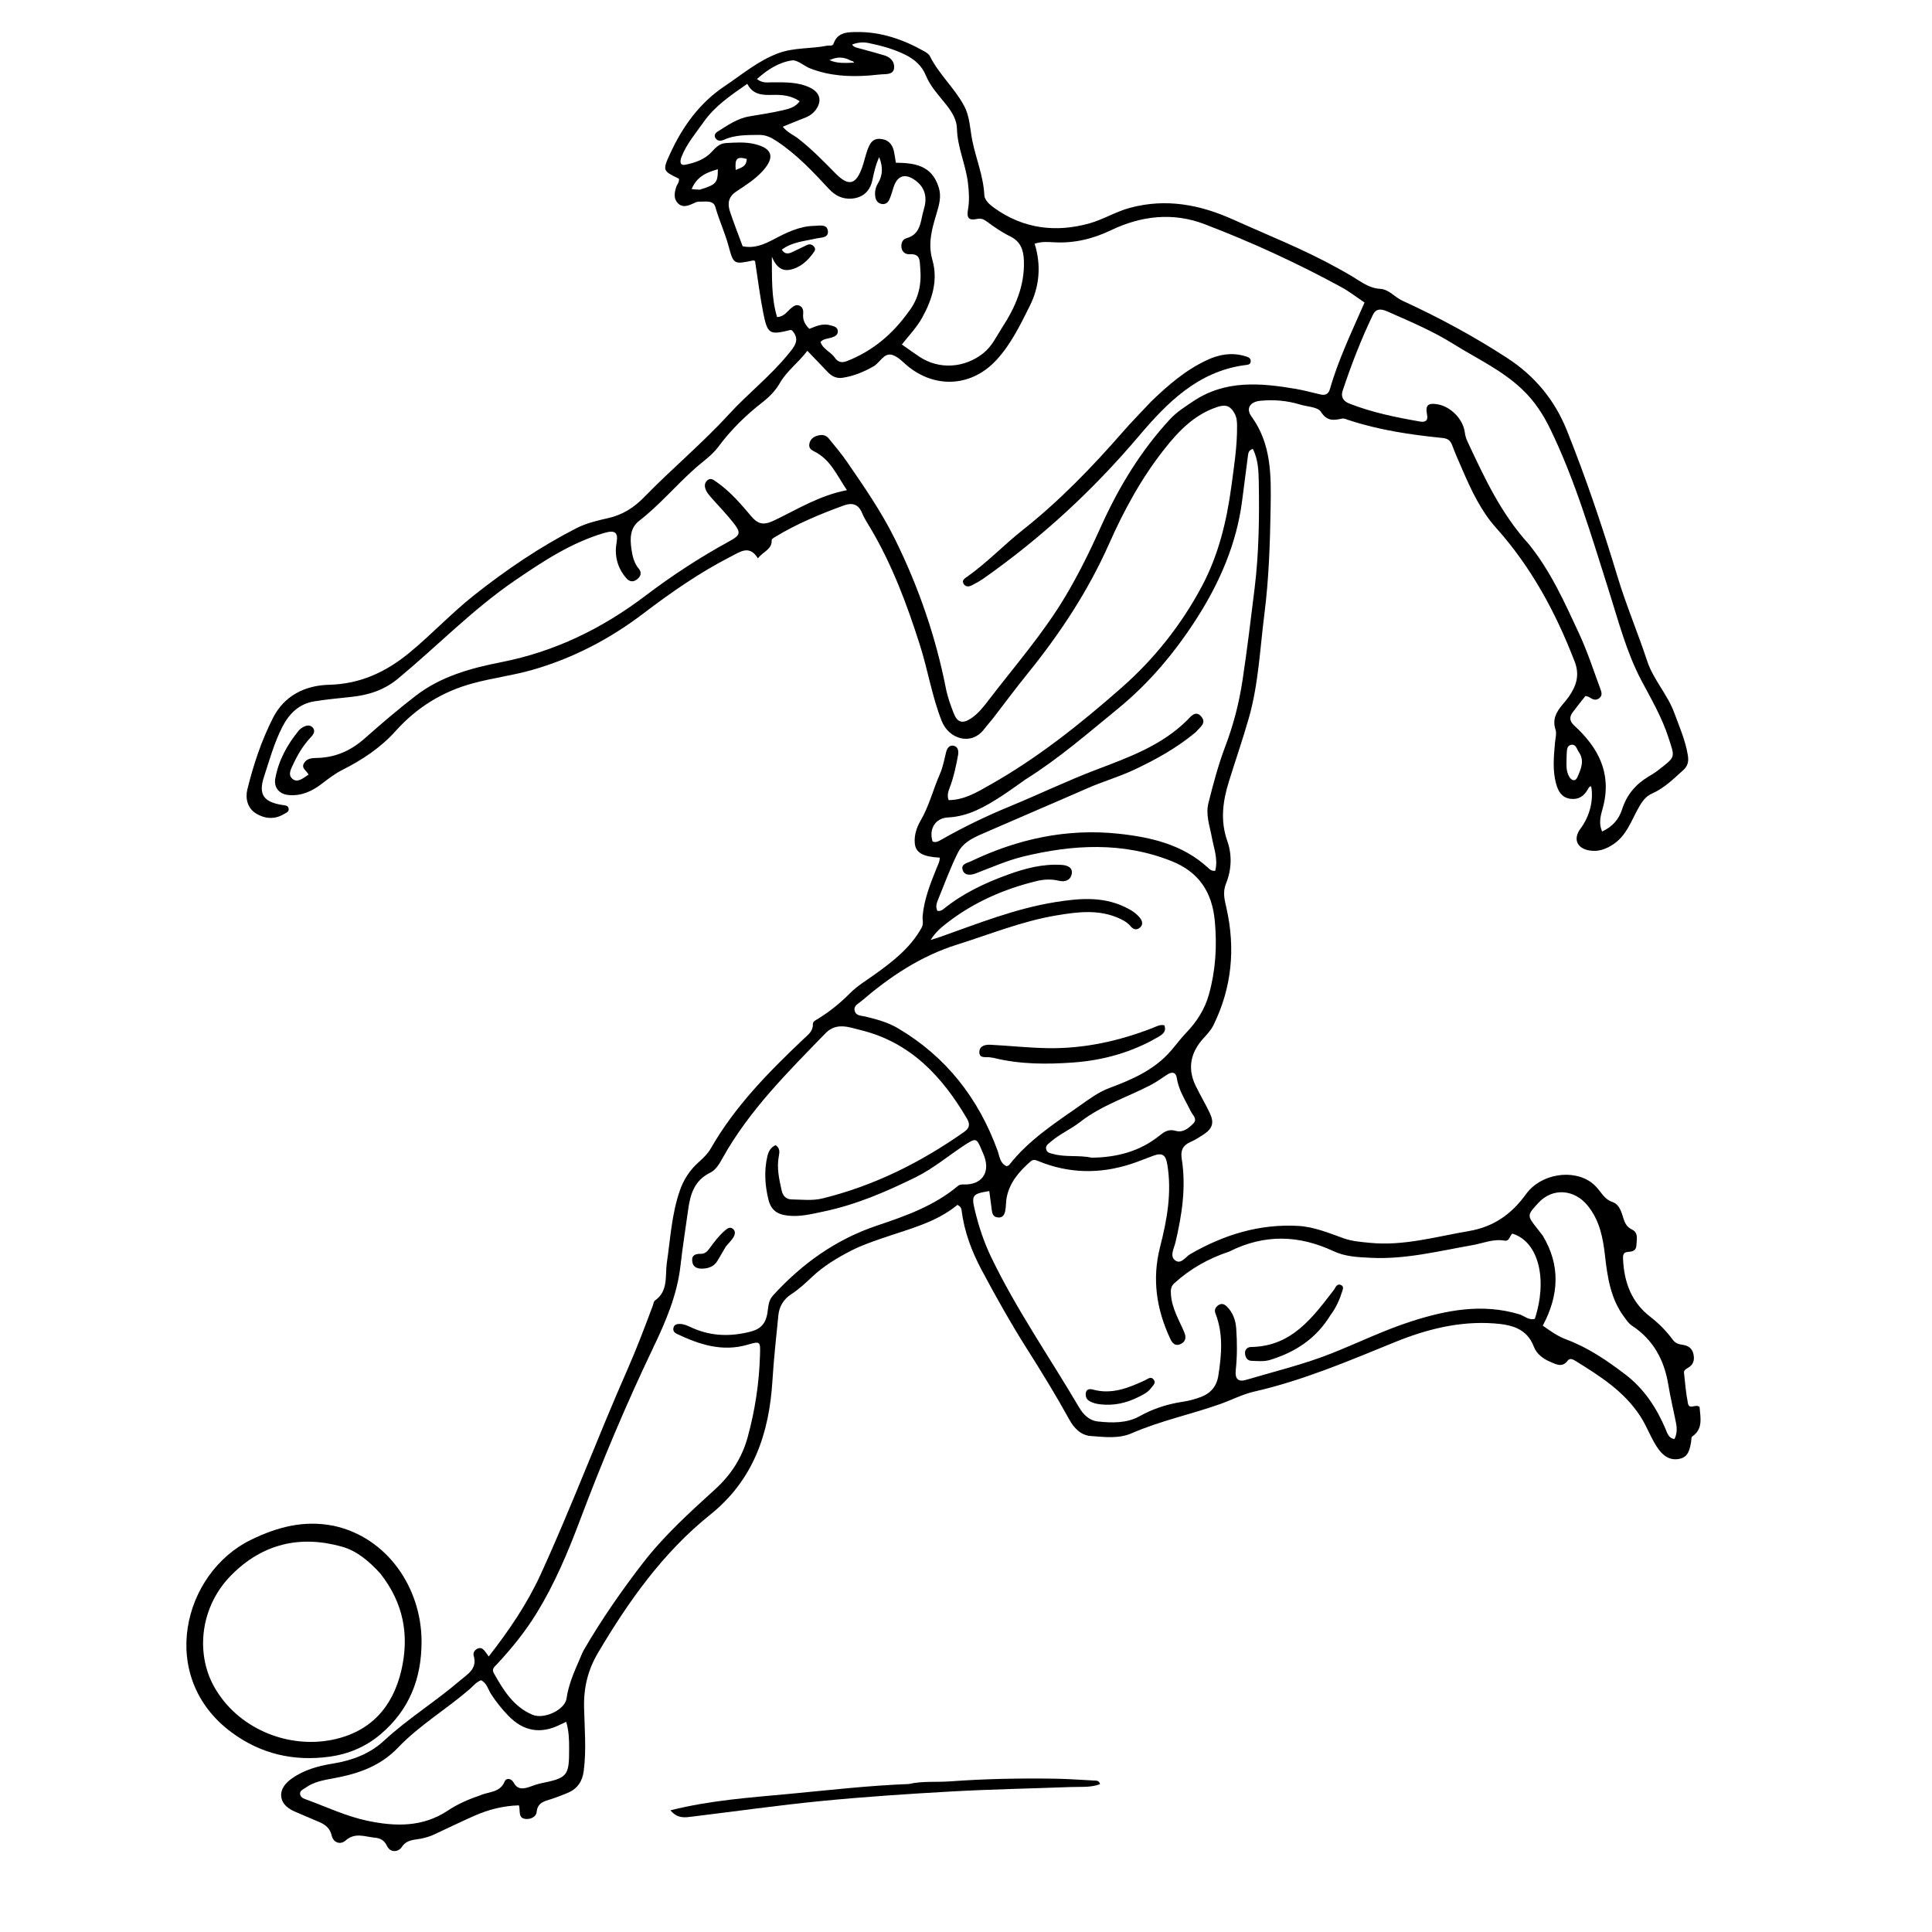 <svg version="1.1" id="Layer_1" xmlns="http://www.w3.org/2000/svg" xmlns:xlink="http://www.w3.org/1999/xlink" x="0px" y="0px"
	 width="100%" viewBox="0 0 1024 1024" enable-background="new 0 0 1024 1024" xml:space="preserve">
<path fill="#000000" opacity="1" stroke="none" 
	d="
M900.808,745.746 
	C901.298,751.626 902.706,757.414 896.919,761.368 
	C896.344,761.761 896.503,763.231 896.327,764.203 
	C895.633,768.027 894.976,772.084 890.447,773.146 
	C885.722,774.253 882.047,772.176 879.224,768.348 
	C875.248,762.958 873.187,756.542 869.573,750.911 
	C860.975,737.513 848.072,729.364 835.015,721.3 
	C833.737,720.51 832.057,719.62 830.939,721.143 
	C828.18,724.899 825.008,723.227 822.015,721.967 
	C818.09,720.315 814.497,717.788 812.962,713.758 
	C809.207,703.897 800.798,702.095 792.002,701.44 
	C773.513,700.063 755.921,704.581 739.043,711.464 
	C714.715,721.384 690.578,731.669 664.821,737.556 
	C658.579,738.982 652.725,742.052 646.636,744.207 
	C631.158,749.686 614.985,753.044 599.863,759.64 
	C592.873,762.689 585.395,761.634 578.15,761.118 
	C572.79,760.736 569.179,756.808 566.71,752.32 
	C559.724,739.623 552.145,727.295 544.395,715.056 
	C535.753,701.409 527.845,687.322 520.259,673.065 
	C514.994,663.17 511.071,652.768 509.668,641.551 
	C509.538,640.517 509.323,639.58 507.465,638.608 
	C496.158,647.982 481.671,651.432 467.773,656.237 
	C462.261,658.144 456.759,660.017 451.546,662.67 
	C443.96,666.531 436.72,670.851 430.463,676.741 
	C426.958,680.041 423.427,683.338 419.338,685.994 
	C415.368,688.574 413.021,692.423 412.548,697.133 
	C411.386,708.696 410.122,720.259 409.402,731.852 
	C407.663,759.84 399.341,784.447 376.457,802.786 
	C351.411,822.857 333.136,848.699 316.948,876.043 
	C311.77,884.791 309.335,894.081 309.57,904.93 
	C309.813,916.117 310.862,927.503 309.375,938.766 
	C308.661,944.176 306.032,948.075 301.007,950.22 
	C298.255,951.395 295.442,952.444 292.608,953.409 
	C288.931,954.662 284.946,955.052 284.42,960.458 
	C284.179,962.925 281.255,964.358 278.556,964.075 
	C274.42,963.642 275.896,959.795 275.049,956.867 
	C266.667,957.119 258.871,959.117 251.407,962.413 
	C244.255,965.571 237.218,968.989 230.131,972.297 
	C227.86,973.357 225.509,974.046 223.028,974.541 
	C219.413,975.261 215.608,974.943 212.919,979.012 
	C211.299,981.462 207.024,982.387 205.087,978.32 
	C203.629,975.26 201.482,974.266 198.483,973.985 
	C193.269,973.496 188.164,971.039 183.078,975.584 
	C180.758,977.658 176.795,977.133 175.764,972.752 
	C174.909,969.116 172.521,967.102 169.277,965.745 
	C165.131,964.011 161.027,962.179 156.879,960.451 
	C152.998,958.834 149.47,956.387 149.054,952.139 
	C148.663,948.151 151.393,944.969 154.659,942.655 
	C161.207,938.017 168.728,935.978 176.512,934.721 
	C186.58,933.096 195.95,929.612 203.473,922.654 
	C216.111,910.962 230.789,901.906 243.813,890.737 
	C247.912,887.222 253.142,884.509 251.042,877.485 
	C250.61,876.041 251.687,874.175 253.576,873.633 
	C255.33,873.131 256.359,874.32 257.29,875.551 
	C257.865,876.311 258.417,877.088 259.047,877.95 
	C269.807,864.158 279.421,850.053 286.593,834.387 
	C302.952,798.655 316.726,761.83 332.55,725.88 
	C337.455,714.737 341.742,703.405 345.998,692.033 
	C346.348,691.1 346.453,689.783 347.135,689.31 
	C354.369,684.285 352.439,676.171 353.435,669.374 
	C355.333,656.427 355.995,643.349 360.41,630.801 
	C362.487,624.896 365.737,620.091 370.21,616.071 
	C372.721,613.815 375.091,611.566 376.768,608.641 
	C389.605,586.256 407.473,568.145 426.005,550.59 
	C428.256,548.457 430.97,546.592 430.842,542.847 
	C430.791,541.338 432.321,540.744 433.444,540.058 
	C439.73,536.217 445.388,531.607 450.57,526.374 
	C454.449,522.457 459.191,519.68 463.634,516.48 
	C473.154,509.626 482.536,502.42 488.444,491.749 
	C489.677,489.521 488.822,487.546 489.008,485.515 
	C489.826,476.567 493.085,468.414 496.374,460.231 
	C497.109,458.403 498.15,456.647 498.074,454.563 
	C489.327,454.127 485.33,452.056 484.858,446.969 
	C484.47,442.786 485.798,438.623 487.89,435.039 
	C492.455,427.219 494.577,418.432 498.165,410.232 
	C499.749,406.613 500.495,402.607 501.433,398.732 
	C501.983,396.463 503.273,394.799 505.476,395.262 
	C507.75,395.741 508.186,398.036 507.804,400.156 
	C506.739,406.051 505.48,411.905 503.347,417.529 
	C502.579,419.553 501.893,421.58 502.794,424.085 
	C511.221,424.02 518.054,419.755 524.909,415.884 
	C550.129,401.642 572.63,383.67 594.308,364.619 
	C611.736,349.303 625.956,331.412 636.91,310.94 
	C645.834,294.263 650.173,276.254 652.665,257.662 
	C654.101,246.943 655.802,236.267 655.665,225.405 
	C655.637,223.216 655.463,221.157 654.36,219.151 
	C652.317,215.437 649.97,214.153 645.456,215.617 
	C633.212,219.59 624.879,228.262 617.269,237.87 
	C605.088,253.25 595.767,270.355 587.84,288.221 
	C576.68,313.377 561.658,336.057 544.38,357.362 
	C538.192,364.991 532.37,372.916 526.352,380.683 
	C524.823,382.657 523.111,384.491 521.603,386.48 
	C514.813,395.437 502.917,391.747 499.125,382.154 
	C493.955,369.074 491.822,355.228 487.594,341.96 
	C480.77,320.54 472.949,299.485 461.411,280.03 
	C459.799,277.312 458.006,274.645 456.828,271.739 
	C454.954,267.119 451.455,266.38 447.521,267.805 
	C434.838,272.4 422.391,277.574 410.808,284.596 
	C410.111,285.018 408.99,285.695 409.015,286.208 
	C409.262,291.378 404.309,292.328 401.728,295.946 
	C397.225,288.619 392.243,292.493 387.466,294.933 
	C370.946,303.374 355.768,313.935 341.051,325.127 
	C323.227,338.684 303.697,348.879 282.234,355.036 
	C271.884,358.005 261.082,359.329 250.642,362.163 
	C234.441,366.56 220.904,374.944 209.644,387.502 
	C201.816,396.233 191.994,402.76 181.564,408.009 
	C177.461,410.073 174.053,412.752 170.514,415.449 
	C165.349,419.383 159.73,422.003 152.986,421.386 
	C148.031,420.932 145.022,417.45 145.92,412.54 
	C147.67,402.98 152.207,394.716 158.307,387.261 
	C158.925,386.505 159.766,385.864 160.625,385.387 
	C162.315,384.449 164.271,384.029 165.696,385.564 
	C167.243,387.228 166.322,389.062 165,390.457 
	C161.409,394.247 158.586,398.536 156.305,403.206 
	C156.158,403.505 155.997,403.798 155.863,404.102 
	C154.614,406.944 152.209,410.389 154.953,412.766 
	C157.736,415.177 160.768,412.333 163.51,410.579 
	C162.709,408.495 159.535,407.351 161.075,404.592 
	C162.48,402.074 165.065,401.769 167.597,401.737 
	C177.495,401.613 185.84,397.981 193.253,391.421 
	C202.104,383.59 211.099,375.88 220.463,368.68 
	C233.742,358.471 249.617,354.11 265.651,350.969 
	C294.041,345.406 319.171,333.128 342.035,315.795 
	C356.244,305.022 371.121,295.316 386.774,286.767 
	C392.459,283.663 392.789,282.298 388.789,277.195 
	C385.008,272.371 380.682,267.977 376.636,263.358 
	C375.763,262.361 374.902,261.291 374.321,260.114 
	C373.39,258.229 373.13,256.153 374.88,254.609 
	C376.698,253.003 378.317,254.433 379.798,255.462 
	C386.983,260.454 392.658,267.085 398.202,273.66 
	C402.157,278.35 405.316,278.257 410.445,275.796 
	C422.707,269.911 434.397,262.577 448.897,259.795 
	C443.567,251.979 440.154,243.42 431.387,239.174 
	C429.965,238.486 428.769,237.498 428.912,235.776 
	C429.092,233.609 430.346,231.997 432.342,231.23 
	C434.789,230.289 437.361,230.09 439.225,232.363 
	C442.599,236.478 446.035,240.571 449.044,244.948 
	C458.098,258.116 467.199,271.299 474.299,285.648 
	C486.805,310.925 495.948,337.386 501.395,365.108 
	C502.255,369.484 503.833,373.756 505.438,377.938 
	C507.391,383.025 510.192,383.773 514.748,380.72 
	C518.691,378.077 521.514,374.324 524.351,370.622 
	C538.013,352.794 552.838,335.85 564.447,316.468 
	C571.657,304.429 577.791,291.889 583.523,279.131 
	C592.869,258.329 604.562,239.06 620.078,222.243 
	C623.608,218.417 627.998,215.659 632.287,212.772 
	C649.359,201.275 668.027,202.921 686.858,206.126 
	C691.274,206.877 695.604,208.124 699.983,209.098 
	C702.478,209.653 704.134,208.828 704.886,206.206 
	C709.388,190.487 716.495,175.797 723.23,160.341 
	C719.133,157.599 715.207,154.511 710.882,152.153 
	C687.483,139.398 663.295,128.309 638.407,118.794 
	C621.545,112.347 604.697,114.456 589.014,121.948 
	C579.138,126.666 569.456,128.983 558.761,128.426 
	C555.49,128.256 552.138,127.922 548.373,129.171 
	C551.94,140.505 550.976,151.816 545.814,162.127 
	C540.784,172.174 535.852,182.48 528.048,190.897 
	C515.406,204.531 496.965,206.13 482.18,194.897 
	C479.005,192.485 476.103,188.872 472.547,188.023 
	C468.465,187.049 466.317,192.288 462.919,194.221 
	C457.818,197.122 452.461,199.329 446.627,200.225 
	C443.37,200.725 440.807,199.427 438.611,197.096 
	C435.217,193.494 431.764,189.948 427.919,185.944 
	C423.029,192.362 417.046,196.594 413.461,202.841 
	C411.069,207.009 407.895,210.285 404.196,213.157 
	C395.335,220.038 387.398,227.811 380.699,236.847 
	C377.392,241.308 372.738,244.419 368.632,248.046 
	C358.396,257.087 349.618,267.662 338.767,276.052 
	C333.917,279.801 333.896,285.413 334.631,290.692 
	C335.142,294.368 335.912,298.242 338.512,301.344 
	C340.222,303.385 339.741,305.376 337.745,306.996 
	C335.704,308.654 333.686,308.415 332.008,306.501 
	C327.318,301.151 325.584,294.674 326.762,287.902 
	C327.71,282.455 326.32,280.696 320.255,282.477 
	C302.712,287.63 287.775,297.528 272.909,307.685 
	C250.537,322.972 231.718,342.476 210.962,359.682 
	C203.633,365.758 195.451,368.379 186.355,369.359 
	C179.74,370.072 173.102,370.677 166.54,371.738 
	C158.477,373.041 153.204,378.311 149.652,385.261 
	C145.319,393.738 142.774,402.951 139.853,411.953 
	C136.86,421.176 139.852,425.108 149.624,426.661 
	C150.943,426.871 152.521,426.783 152.931,428.346 
	C153.441,430.287 151.692,430.749 150.424,431.511 
	C145.449,434.499 140.251,433.938 135.739,431.185 
	C131.189,428.41 129.918,423.196 131.115,418.34 
	C134.342,405.252 138.628,392.383 144.737,380.403 
	C150.674,368.76 161.649,363.266 174.31,362.955 
	C190.825,362.549 204.397,356.317 216.911,346.029 
	C228.765,336.284 239.232,325.02 251.245,315.504 
	C268.246,302.038 286.158,289.872 305.471,279.975 
	C310.721,277.284 316.734,275.866 322.553,274.557 
	C330.048,272.872 336.156,268.897 341.273,263.636 
	C355.902,248.595 372.058,235.163 386.276,219.65 
	C396.372,208.634 408.325,199.34 417.814,187.653 
	C420.859,183.901 424.418,180.184 419.804,175.132 
	C419.56,175.061 419.214,174.832 418.941,174.9 
	C407.93,177.65 406.784,177.14 404.544,165.851 
	C402.741,156.758 401.622,147.53 400.203,138.385 
	C399.845,138.248 399.515,137.985 399.25,138.04 
	C388.8,140.21 388.819,140.209 386.049,130.057 
	C384.166,123.154 381.108,116.657 379.163,109.743 
	C378.071,105.861 373.698,106.992 370.563,106.883 
	C369.319,106.84 368.002,107.577 366.791,108.121 
	C364.222,109.273 361.549,109.98 359.349,107.781 
	C356.94,105.373 357.429,102.318 358.337,99.336 
	C358.809,97.784 360.207,96.521 359.821,94.707 
	C351.295,90.591 351.028,90.468 355.188,81.427 
	C361.759,67.147 370.67,54.648 383.999,45.726 
	C393.245,39.537 401.731,32.242 412.411,28.249 
	C420.878,25.082 429.804,25.936 438.404,24.218 
	C439.643,23.971 441.263,24.713 441.847,23.032 
	C444.002,16.833 449.687,17.027 454.352,16.98 
	C467.09,16.853 478.84,20.971 489.865,27.185 
	C491.004,27.827 492.318,28.676 492.864,29.772 
	C497.644,39.363 505.848,46.559 510.93,55.975 
	C514.075,61.803 514.072,68.135 515.293,74.28 
	C517.23,84.02 521.242,93.267 521.711,103.401 
	C521.836,106.12 524.613,108.539 527.113,110.318 
	C542.573,121.323 559.694,123.364 577.496,118.371 
	C584.728,116.342 591.274,112.221 598.775,110.187 
	C618.064,104.959 636.108,108.492 653.639,116.385 
	C672.306,124.789 691.401,132.296 709.329,142.293 
	C711.797,143.669 714.268,145.04 716.69,146.494 
	C721.359,149.298 725.598,152.762 731.52,153.092 
	C736.181,153.351 739.21,157.499 743.269,159.36 
	C762.514,168.187 781.13,178.206 798.864,189.755 
	C813.299,199.156 823.949,211.84 830.431,228.002 
	C840.651,253.483 849.402,279.446 857.346,305.721 
	C861.913,320.827 868.105,335.406 873.063,350.412 
	C876.305,360.225 883.786,367.992 887.385,377.788 
	C890.133,385.265 893.362,392.521 894.623,400.499 
	C895.126,403.685 894.479,406.096 892.241,408.109 
	C887.056,412.771 882.121,417.742 875.552,420.621 
	C871.878,422.23 869.899,425.537 868.011,428.979 
	C864.438,435.493 861.954,442.764 855.385,447.281 
	C851.37,450.042 847.176,451.628 842.262,450.735 
	C835.634,449.53 833.693,444.525 837.751,439.103 
	C842.575,432.658 844.737,424.062 843.358,416.786 
	C842.338,416.783 841.977,417.634 841.607,418.307 
	C839.549,422.039 836.574,424 832.196,423.36 
	C827.66,422.698 825.836,419.228 824.792,415.488 
	C822.787,408.306 823.545,400.959 824.175,393.652 
	C824.375,391.338 825.145,388.786 824.466,386.738 
	C822.674,381.332 824.873,377.383 828.093,373.537 
	C829.269,372.133 830.477,370.742 831.52,369.241 
	C835.459,363.57 837.384,357.869 834.629,350.712 
	C824.619,324.703 811.658,300.618 792.887,279.684 
	C785.031,270.923 779.921,260.056 775.208,249.208 
	C773.287,244.787 771.325,240.377 769.631,235.868 
	C768.676,233.327 767.203,232.402 764.487,232.128 
	C747.608,230.428 730.861,227.947 714.67,222.601 
	C713.581,222.242 712.346,221.648 711.329,221.866 
	C706.841,222.829 703.346,223.361 700.088,218.239 
	C698.45,215.666 692.868,215.582 689.056,214.418 
	C682.122,212.3 675.027,211.702 667.835,212.437 
	C662.52,212.981 660.254,216.559 663.275,220.699 
	C673.98,235.373 673.735,252.229 673.456,269.065 
	C673.145,287.864 672.544,306.68 670.164,325.348 
	C667.817,343.766 667.048,362.482 661.951,380.424 
	C658.728,391.766 654.834,402.938 651.34,414.221 
	C648.064,424.795 646.7,434.976 650.507,445.786 
	C653.087,453.114 652.758,461.045 649.82,468.277 
	C647.921,472.953 649.069,476.961 650.047,481.306 
	C654.885,502.787 652.9,523.534 643.14,543.399 
	C641.346,547.05 638.152,549.622 635.778,552.834 
	C630.52,559.952 629.902,567.5 633.664,575.368 
	C636.03,580.317 638.908,585.022 641.24,589.984 
	C643.668,595.148 642.618,598.257 637.76,601.41 
	C635.528,602.858 633.246,604.302 630.817,605.359 
	C626.764,607.122 625.673,610.01 626.341,614.193 
	C628.749,629.263 626.458,643.992 622.981,658.649 
	C622.25,661.733 619.851,665.719 622.833,667.997 
	C625.95,670.38 628.349,666.15 630.888,664.687 
	C648.589,654.495 667.389,648.616 687.996,649.751 
	C696.414,650.215 704.17,653.471 711.997,656.267 
	C716.602,657.911 721.335,658.267 726.165,658.736 
	C744.098,660.479 761.112,655.439 778.449,652.508 
	C791.551,650.293 801.106,643.615 808.778,632.962 
	C816.629,622.06 833.719,619.447 843.564,626.826 
	C845.317,628.14 846.715,629.75 848.046,631.483 
	C849.833,633.808 851.48,636.018 854.695,637.119 
	C858.156,638.302 859.35,642.105 860.364,645.497 
	C861.146,648.113 862.171,650.301 864.906,651.628 
	C868.592,653.417 867.435,656.967 867.319,660.058 
	C867.208,663.044 865.066,663.387 862.797,663.548 
	C860.181,663.735 860.16,665.518 860.254,667.487 
	C860.834,679.646 864.691,690.228 874.681,697.934 
	C879.189,701.411 883.178,705.434 886.546,710.02 
	C887.858,711.807 889.482,712.47 891.596,712.739 
	C894.579,713.119 896.861,714.413 897.582,717.802 
	C898.267,721.022 897.446,723.372 894.632,725.008 
	C893.589,725.614 892.412,726.261 892.552,727.567 
	C893.137,733.007 893.584,738.487 894.65,743.84 
	C895.374,747.478 898.83,743.84 900.808,745.746 
M543.562,413.109 
	C539.326,416.061 535.169,419.132 530.839,421.938 
	C522.14,427.577 513.191,432.759 502.465,433.261 
	C495.912,433.567 492.169,439.193 494.28,445.999 
	C495.842,446.71 497.273,445.99 498.522,445.277 
	C510.374,438.509 522.614,432.584 535.248,427.389 
	C550.639,421.06 565.64,413.803 581.211,407.889 
	C598.346,401.38 615.615,395.159 629.093,381.853 
	C631.086,379.885 633.689,376.077 636.831,379.952 
	C639.57,383.33 635.922,385.526 633.988,387.83 
	C633.776,388.082 633.503,388.286 633.246,388.498 
	C623.424,396.608 612.424,402.693 600.91,408.081 
	C592.888,411.835 584.4,414.256 576.323,417.804 
	C558.674,425.558 540.917,433.067 523.254,440.792 
	C517.309,443.393 510.782,445.813 507.717,451.922 
	C503.699,459.931 500.644,468.425 497.229,476.733 
	C496.423,478.693 495.762,480.74 496.833,482.76 
	C498.353,483.041 499.377,482.384 500.26,481.67 
	C510.367,473.501 521.892,468.059 534.025,463.641 
	C543.329,460.253 552.748,457.77 562.717,458.419 
	C565.612,458.608 568.877,459.719 567.985,463.492 
	C567.249,466.61 564.413,467.589 561.193,466.817 
	C557.232,465.867 553.287,466.031 549.337,466.998 
	C532.169,471.203 516.25,478.133 502.207,488.972 
	C499.071,491.392 495.876,493.976 493.232,498.211 
	C495.592,497.458 497.024,497.043 498.427,496.546 
	C518.482,489.445 538.297,481.49 559.456,478.123 
	C571.675,476.179 583.943,475.032 595.742,480.508 
	C598.957,482 601.974,483.716 604.206,486.519 
	C605.443,488.073 605.976,489.955 604.371,491.483 
	C602.613,493.156 600.746,492.789 599.208,490.907 
	C597.808,489.195 596.01,488.09 594.018,487.128 
	C582.866,481.744 571.305,483.276 559.807,485.203 
	C541.681,488.242 524.681,495.199 507.25,500.672 
	C487.95,506.732 471.621,517.669 456.478,530.662 
	C454.936,531.985 452.37,533.059 452.982,535.675 
	C453.648,538.516 456.432,538.251 458.66,538.792 
	C464.64,540.246 470.592,541.839 475.955,545.009 
	C501.515,560.117 518.603,582.109 528.718,609.815 
	C529.809,612.802 529.899,616.521 533.56,618.129 
	C534.039,617.891 534.624,617.787 534.896,617.439 
	C545.122,604.355 558.862,595.462 572.213,586.105 
	C577.247,582.577 582.129,578.858 588.009,576.665 
	C600.086,572.163 611.858,567.061 620.576,556.977 
	C623.29,553.837 625.756,550.468 628.623,547.478 
	C634.238,541.621 638.521,535.075 640.728,527.18 
	C644.306,514.38 645.099,501.532 643.878,488.218 
	C642.446,472.592 635.259,462.063 620.784,456.338 
	C594.932,446.114 568.727,447.594 542.378,453.973 
	C533.612,456.096 525.415,459.812 517.013,462.967 
	C514.646,463.855 511.18,464.322 510.187,460.963 
	C509.287,457.918 512.588,457.461 514.551,456.521 
	C539.376,444.646 565.504,438.949 592.955,441.898 
	C610.073,443.737 626.832,447.599 640.195,459.862 
	C641.115,460.706 642.064,461.801 644.085,461.541 
	C645.714,455.402 643.345,449.562 642.266,443.63 
	C641.175,437.639 638.917,431.9 640.527,425.488 
	C643.078,415.332 645.772,405.216 649.479,395.448 
	C653.811,384.032 656.8,372.305 658.606,360.298 
	C661.023,344.223 662.975,328.08 664.955,311.941 
	C667.274,293.042 667.515,274.118 667.173,255.168 
	C667.068,249.391 666.793,243.347 664.021,237.903 
	C661.763,238.649 661.614,240.182 661.421,241.661 
	C660.391,249.564 659.365,257.468 658.356,265.375 
	C655.451,288.145 646.375,308.911 634.285,327.776 
	C622.869,345.588 609.221,361.999 592.443,375.687 
	C576.701,388.529 561.439,401.905 543.562,413.109 
M307.108,879.699 
	C307.927,877.883 308.591,875.978 309.587,874.266 
	C318.9,858.272 329.429,843.102 340.732,828.458 
	C351.987,813.877 365.577,801.589 379.127,789.262 
	C387.455,781.685 393.311,772.599 396.299,761.682 
	C400.178,747.509 402.37,733.11 402.808,718.409 
	C403.028,711.054 403.16,710.698 396.328,712.701 
	C382.859,716.65 370.772,712.668 358.854,707.025 
	C357.553,706.409 356.615,705.484 356.918,703.914 
	C357.276,702.062 358.714,701.695 360.322,701.711 
	C362.734,701.735 364.809,702.87 366.929,703.812 
	C377.098,708.329 387.458,708.528 398.128,705.704 
	C403.351,704.321 405.871,701.245 406.726,696.073 
	C407.254,692.877 407.166,689.413 409.622,686.721 
	C425.027,669.835 442.922,656.931 464.9,649.564 
	C479.976,644.51 495.147,639.143 507.654,628.618 
	C508.625,627.801 509.731,627.758 510.935,627.791 
	C519.965,628.035 524.639,622.004 521.935,613.588 
	C521.43,612.015 520.702,610.514 520.067,608.984 
	C517.715,603.322 517.134,603.129 511.86,606.534 
	C502.934,612.295 494.901,619.257 485.191,624.026 
	C469.591,631.688 453.801,638.495 436.729,642.079 
	C430.543,643.378 424.43,644.974 418.005,644.347 
	C411.913,643.751 408.65,641.421 407.257,635.695 
	C405.434,628.196 404.941,620.587 406.694,612.968 
	C407.303,610.317 408.471,608.066 411.119,606.956 
	C413.477,608.644 413.205,610.638 412.778,612.891 
	C411.603,619.085 412.99,625.123 414.327,631.127 
	C414.933,633.842 416.685,635.663 419.526,635.71 
	C425.007,635.801 430.606,636.507 435.95,635.194 
	C463.302,628.474 488.036,616.105 510.99,599.952 
	C513.92,597.891 514.267,595.867 512.476,592.824 
	C499.324,570.477 482.529,552.45 456.267,545.993 
	C450.048,544.464 443.352,541.654 437.519,547.664 
	C417.462,568.329 396.952,588.606 382.799,614.136 
	C381.181,617.053 379.333,620.142 376.326,621.609 
	C368.011,625.668 365.839,633.042 364.719,641.249 
	C363.373,651.104 361.784,660.914 360.673,670.813 
	C358.948,686.191 352.921,700.306 346.293,714.147 
	C331.908,744.186 319.025,774.851 307.294,806.028 
	C300.967,822.842 293.98,839.396 284.528,854.832 
	C278.485,864.7 271.312,873.563 263.47,881.972 
	C262.247,883.284 260.478,884.552 261.658,886.658 
	C266.739,895.726 272.121,904.626 282.295,908.886 
	C288.298,911.399 299.4,906.338 300.288,900.185 
	C301.311,893.093 304.021,886.787 307.108,879.699 
M651.429,663.397 
	C640.563,667.003 630.785,672.48 622.315,680.241 
	C620.497,681.908 620.469,683.819 620.625,686.132 
	C621.122,693.538 624.991,699.673 627.722,706.244 
	C628.834,708.92 628.417,711.285 625.534,712.472 
	C622.645,713.662 621.233,711.655 620.189,709.42 
	C612.92,693.858 610.53,677.838 614.868,660.908 
	C618.546,646.551 621.206,632.031 618.671,617.058 
	C617.835,612.122 616.07,610.805 611.265,612.569 
	C607.36,614.003 603.511,615.608 599.56,616.898 
	C582.993,622.31 566.56,622.063 550.351,615.411 
	C548.889,614.811 547.647,614.342 546.233,615.579 
	C540.235,620.827 535.111,626.655 533.54,634.786 
	C533.102,637.054 533.263,639.44 532.812,641.704 
	C532.413,643.701 531.551,645.565 528.854,645.268 
	C526.522,645.011 525.931,643.423 525.684,641.461 
	C525.256,638.067 524.792,634.676 524.343,631.284 
	C515.301,632.754 514.762,633.486 516.759,641.721 
	C518.802,650.146 521.506,658.329 525.275,666.174 
	C538.653,694.022 556.31,719.362 571.918,745.901 
	C574.144,749.686 577.238,752.921 581.968,753.423 
	C589.493,754.222 597.249,754.38 603.946,750.652 
	C611.228,746.599 618.778,744.169 626.914,742.957 
	C630.181,742.47 633.451,741.589 636.54,740.413 
	C641.709,738.445 644.862,734.804 645.759,729.034 
	C647.486,717.926 648.42,706.929 644.221,696.133 
	C643.492,694.262 644.183,692.943 645.693,691.83 
	C647.412,690.562 648.96,691.238 650.19,692.427 
	C653.463,695.591 654.909,699.769 655.219,704.101 
	C655.742,711.405 655.767,718.752 654.982,726.058 
	C654.477,730.749 656.131,732.643 660.484,731.35 
	C675.783,726.806 691.346,723.089 706.207,717.142 
	C720.118,711.577 733.631,704.98 747.912,700.388 
	C766.636,694.367 785.579,690.73 805.18,696.576 
	C807.927,697.395 810.259,699.964 813.489,698.998 
	C820.153,678.912 815.948,658.214 801.542,653.832 
	C800.14,655.018 800.073,658.028 797.452,657.564 
	C791.435,656.498 786.007,658.979 780.321,659.974 
	C762.522,663.088 744.95,667.577 726.555,666.665 
	C719.669,666.323 713.05,666.081 706.767,663.14 
	C688.524,654.604 670.306,653.912 651.429,663.397 
M810.215,288.308 
	C821.789,302.546 829.21,319.17 836.855,335.592 
	C841.256,345.047 844.51,355.042 848.122,364.853 
	C848.702,366.427 849.583,368.445 847.761,369.967 
	C845.839,371.573 844.062,370.686 842.3,369.513 
	C841.794,369.175 841.106,369.11 840.335,368.868 
	C838,371.841 835.677,374.654 833.521,377.59 
	C831.679,380.096 831.895,382.26 834.388,384.551 
	C847.014,396.15 854.313,409.593 849.701,427.545 
	C848.701,431.44 846.968,435.793 849.172,440.713 
	C854.575,438.253 858.076,434.167 859.677,429.138 
	C862.141,421.394 866.783,415.818 873.563,411.719 
	C875.272,410.686 877.007,409.663 878.581,408.444 
	C888.368,400.866 887.835,401.784 884.271,390.78 
	C880.856,380.236 875.29,370.659 870.065,360.843 
	C862.056,345.797 857.768,328.943 852.576,312.631 
	C843.408,283.823 834.959,254.771 821.702,227.447 
	C817.9,219.611 813.306,212.564 806.849,206.421 
	C796.028,196.123 782.669,190.014 770.279,182.273 
	C759.349,175.446 747.557,170.467 735.842,165.295 
	C732.894,163.994 729.587,162.866 727.667,166.862 
	C721.392,179.924 716.171,193.418 711.615,207.164 
	C710.552,210.371 711.986,212.643 715.119,213.875 
	C727.247,218.647 739.943,221.214 752.713,223.436 
	C755.076,223.848 757.076,223.238 756.388,219.881 
	C755.352,214.832 756.803,213.434 761.862,214.272 
	C769.003,215.455 775.532,222.272 776.39,229.255 
	C776.589,230.871 777.093,232.517 777.786,233.995 
	C786.678,252.963 795.409,272.036 810.215,288.308 
M497.562,99.398 
	C499.074,104.12 497.754,108.592 496.418,113.086 
	C494.019,121.154 491.651,128.922 494.193,137.797 
	C497.255,148.486 494.16,158.674 488.759,168.38 
	C485.901,173.517 481.924,177.667 477.993,182.577 
	C481.361,184.936 484.278,187.072 487.287,189.069 
	C497.837,196.072 511.331,195.074 521.208,187.173 
	C525.854,183.456 528.12,178.262 531.173,173.576 
	C538.158,162.854 543.152,151.404 542.69,138.168 
	C542.49,132.438 540.948,127.946 535.285,125.207 
	C530.992,123.13 527.007,120.326 523.14,117.497 
	C521.396,116.222 520.115,115.58 517.821,116.062 
	C513.535,116.963 512.282,115.532 513.039,111.22 
	C513.883,106.412 513.607,101.691 513.02,96.847 
	C511.84,87.103 507.417,78.09 507.193,68.089 
	C507.09,63.499 504.555,59.348 501.558,55.542 
	C497.665,50.598 493.167,45.977 490.74,40.032 
	C488.585,34.753 484.665,31.394 479.74,28.976 
	C473.573,25.948 467.019,24.155 460.305,22.797 
	C457.287,22.187 454.521,22.503 451.606,23.619 
	C452.714,25.172 454.221,25.294 455.645,25.677 
	C459.978,26.842 464.299,28.054 468.608,29.308 
	C472.056,30.312 474.325,32.863 473.868,36.233 
	C473.426,39.489 470.028,39.249 467.348,39.399 
	C465.195,39.518 463.056,39.846 460.905,40.009 
	C450.198,40.818 439.673,40.234 429.499,36.306 
	C426.111,34.998 422.617,31.611 419.799,32.012 
	C412.88,32.998 406.818,36.842 401.198,41.895 
	C404.181,44.27 406.924,43.611 409.484,43.622 
	C416.31,43.65 423.158,43.401 429.523,46.551 
	C434.605,49.066 435.767,53.456 432.496,58.038 
	C431.01,60.121 429.013,61.529 426.585,62.442 
	C422.768,63.877 419.017,65.485 414.878,67.166 
	C417.394,70.312 420.617,71.523 423.202,73.543 
	C430.314,79.101 436.557,85.547 442.88,91.953 
	C449.827,98.991 453.723,97.925 457.029,88.528 
	C458.074,85.556 458.681,82.425 459.782,79.477 
	C460.892,76.506 462.191,73.43 466.223,73.594 
	C470.499,73.768 472.926,76.188 473.819,80.233 
	C474.24,82.145 474.469,84.099 474.819,86.24 
	C484.626,86.402 493.867,87.427 497.562,99.398 
M481.624,165.148 
	C486.932,158.336 488.507,150.622 487.754,142.112 
	C487.403,138.145 487.95,134.38 482.064,134.751 
	C480.128,134.873 478.146,133.699 477.804,131.262 
	C477.491,129.035 478.35,126.831 480.334,126.299 
	C488.339,124.152 487.811,116.961 489.592,111.206 
	C491.459,105.171 490.718,99.681 485.182,95.63 
	C479.685,91.608 475.494,93.01 473.505,99.537 
	C472.877,101.596 472.277,103.68 471.425,105.649 
	C470.631,107.484 469.113,108.567 467.009,108.042 
	C464.986,107.537 464.146,105.997 463.883,103.991 
	C463.565,101.557 464.105,99.222 465.298,97.257 
	C467.993,92.817 468.004,88.404 465.991,83.26 
	C464.036,87.519 463.201,91.576 462.345,95.612 
	C461.124,101.373 457.222,104.859 451.299,105.275 
	C446.443,105.616 442.543,103.589 439.35,100.139 
	C430.88,90.987 422.363,81.913 411.868,74.954 
	C408.903,72.988 406.106,71.445 402.277,71.5 
	C395.935,71.592 389.67,71.398 383.682,74.087 
	C382.286,74.714 380.311,75.018 379.197,73.176 
	C378.313,71.715 379.134,70.527 380.316,69.781 
	C385.644,66.419 390.814,62.735 397.266,61.666 
	C403.301,60.666 409.366,59.749 415.31,58.342 
	C418.224,57.653 421.438,56.905 423.852,53.658 
	C419.274,50.54 414.384,50.176 409.482,50.301 
	C404.148,50.437 399.067,50.311 396.077,44.422 
	C387.298,50.558 378.922,56.147 372.946,64.662 
	C368.742,70.653 363.912,76.212 361.21,83.161 
	C360.348,85.381 360.258,87.845 363.095,87.323 
	C368.369,86.353 373.718,84.409 377.338,80.382 
	C379.509,77.967 381.607,76.017 384.607,75.839 
	C389.726,75.537 394.885,75.138 400.006,76.363 
	C409.281,78.583 410.807,83.204 404.533,90.299 
	C400.507,94.853 395.389,98.105 390.434,101.369 
	C385.782,104.434 385.535,108.101 387.008,112.475 
	C389.063,118.579 391.424,124.581 393.614,130.518 
	C399.878,131.824 405.017,129.499 410.081,126.852 
	C416.884,123.297 423.744,119.831 431.649,119.712 
	C434.315,119.671 438.292,118.597 438.789,122.322 
	C439.308,126.206 435.108,125.824 432.582,126.407 
	C426.353,127.845 419.799,128.219 414.357,132.338 
	C415.929,134.869 417.881,134.604 420.036,133.542 
	C422.573,132.292 425.135,131.093 427.69,129.88 
	C429.058,129.232 430.269,129.454 431.314,130.564 
	C432.105,131.405 432.23,132.375 431.603,133.293 
	C428.417,137.955 424.379,141.809 418.777,142.956 
	C413.729,143.988 410.934,140.491 409.103,136.07 
	C409.212,146.963 408.727,157.686 411.87,168.085 
	C415.592,167.835 417.112,165.163 419.228,163.413 
	C420.553,162.317 421.865,161.225 423.692,161.995 
	C425.543,162.775 425.868,164.618 425.701,166.219 
	C425.355,169.52 426.579,171.991 428.997,174.305 
	C432.542,172.828 436.108,171.271 440.055,172.406 
	C441.789,172.905 443.964,173.227 444.07,175.499 
	C444.173,177.725 442.185,178.492 440.416,179.015 
	C438.544,179.568 436.464,179.53 434.875,181.254 
	C436.185,185.145 440.335,186.459 442.463,189.569 
	C444.086,191.942 446.156,192.468 448.906,191.385 
	C462.295,186.113 472.902,177.392 481.624,165.148 
M254.343,951.651 
	C258.868,949.494 264.911,950.368 267.493,944.23 
	C268.426,942.012 271.121,942.718 272.273,944.853 
	C274.577,949.122 278.069,947.949 281.31,946.871 
	C283.03,946.299 284.713,945.606 286.503,945.24 
	C300.957,942.28 301.676,941.38 301.654,926.468 
	C301.647,921.89 301.526,917.337 300.087,912.604 
	C298.633,913.282 297.74,913.674 296.868,914.11 
	C286.511,919.285 277.304,917.629 269.283,909.225 
	C265.942,905.725 262.922,902.041 260.303,897.926 
	C258.696,895.402 257.967,891.989 254.967,890.57 
	C252.268,891.62 250.748,893.703 248.876,895.322 
	C236.547,905.988 222.29,914.424 211.032,926.21 
	C201.542,936.144 189.932,940.084 177.191,942.459 
	C171.799,943.464 166.337,944.302 161.729,947.68 
	C160.545,948.547 158.834,949.049 159.051,950.904 
	C159.252,952.627 160.741,953.206 162.194,953.734 
	C172.965,957.651 183.387,962.656 194.656,965.033 
	C209.47,968.158 223.999,968.556 237.435,959.606 
	C242.396,956.301 247.896,953.81 254.343,951.651 
M817.698,654.928 
	C827.115,670.637 826.358,686.364 817.709,702.622 
	C821.551,705.33 825.503,708.225 830.226,709.973 
	C841.759,714.241 851.826,721.167 861.47,728.5 
	C871.297,735.974 878.036,746.142 882.833,757.539 
	C883.765,759.753 884.415,762.293 887.494,762.73 
	C888.903,759.897 888.888,757.092 888.337,754.29 
	C886.995,747.455 885.343,740.674 884.212,733.806 
	C882.053,720.693 876.218,710.02 864.903,702.573 
	C863.172,701.433 861.917,699.474 860.647,697.745 
	C853.668,688.246 851.997,677.023 850.716,665.784 
	C849.613,656.101 847.943,646.94 841.454,638.955 
	C834.458,630.346 822.937,629.337 815.379,637.544 
	C809.267,644.182 809.27,644.18 814.801,651.204 
	C815.624,652.249 816.415,653.321 817.698,654.928 
M578.763,613.596 
	C591.721,613.44 603.849,610.365 614.12,602.229 
	C617.09,599.875 619.263,598.228 623.298,599.404 
	C626.966,600.474 630.015,597.977 632.488,595.466 
	C634.826,593.092 632.179,591.104 631.274,589.243 
	C628.454,583.437 624.757,578.062 623.753,571.445 
	C623.276,568.294 621.268,567.834 618.646,569.559 
	C615.732,571.476 612.881,573.539 609.796,575.138 
	C597.337,581.597 583.756,585.866 572.495,594.674 
	C567.538,598.552 561.606,601.055 556.829,605.231 
	C555.622,606.287 553.921,607.26 554.534,609.282 
	C555.11,611.177 556.888,611.263 558.528,611.706 
	C564.879,613.417 571.491,612.133 578.763,613.596 
M830.337,400.869 
	C830.371,404.488 829.734,408.209 831.664,411.572 
	C832.975,413.858 834.975,414.418 836.097,411.813 
	C837.899,407.628 840.002,403.209 836.822,398.642 
	C835.733,397.077 835.291,394.368 832.886,394.755 
	C830.154,395.195 830.538,397.922 830.337,400.869 
M370.87,100.544 
	C379.597,97.873 380.48,96.899 380.474,89.717 
	C374.554,91.332 369.281,93.593 366.591,100.217 
	C368.016,100.356 369.117,100.464 370.87,100.544 
M395.788,84.241 
	C390.582,82.835 389.431,83.918 389.94,90.087 
	C392.641,88.893 395.681,88.411 395.788,84.241 
M450.879,32.1 
	C447.258,30.071 443.595,30.013 439.639,31.884 
	C443.853,33.743 448.093,33.361 452.262,33.229 
	C453.015,33.205 452.295,32.601 451.909,32.416 
	C451.765,32.347 451.593,32.335 450.879,32.1 
z"/>
<path fill="#000000" opacity="1" stroke="none" 
	d="
M176.861,808.711 
	C205.262,814.865 223.349,841.57 223.433,869.897 
	C223.492,889.724 216.906,906.337 201.669,919.234 
	C193.851,925.851 184.684,929.713 174.608,931.087 
	C155.693,933.667 138.266,929.666 122.805,918.246 
	C83.107,888.924 96.884,833.643 133.128,816.081 
	C147.069,809.326 161.041,805.574 176.861,808.711 
M201.547,833.959 
	C195.848,827.721 189.36,822.051 181.301,819.783 
	C159.045,813.516 139.125,818.182 122.603,834.851 
	C106.068,851.533 103.742,875.978 113.154,893.366 
	C125.379,915.953 152.365,927.12 176.54,922.037 
	C196.411,917.859 208.228,904.799 212.749,885.19 
	C217.015,866.686 213.903,849.625 201.547,833.959 
z"/>
<path fill="#000000" opacity="1" stroke="none" 
	d="
M609.972,212.971 
	C619.109,204.13 628.421,196.113 639.757,190.828 
	C646.132,187.856 652.705,186.684 659.615,188.688 
	C661.055,189.106 662.778,189.461 662.906,191.246 
	C663.06,193.386 661.085,193.351 659.702,193.539 
	C634.79,196.921 618.495,213.573 603.485,231.285 
	C579.24,259.895 551.988,285.026 521.36,306.569 
	C519.462,307.904 517.397,309.018 515.341,310.107 
	C513.788,310.93 511.988,311.299 510.839,309.612 
	C509.455,307.584 511.424,306.514 512.651,305.648 
	C523.155,298.238 532.003,288.869 542.043,280.919 
	C561.564,265.463 578.769,247.656 595.103,228.942 
	C599.806,223.553 604.839,218.453 609.972,212.971 
z"/>
<path fill="#000000" opacity="1" stroke="none" 
	d="
M481.621,945.566 
	C489.132,943.88 496.345,944.693 503.471,944.169 
	C521.887,942.814 540.355,942.457 558.822,942.734 
	C565.801,942.839 572.774,943.335 579.746,943.715 
	C580.988,943.783 582.53,943.548 583.025,945.655 
	C577.944,947.542 572.617,946.967 567.403,947.166 
	C546.468,947.961 525.51,948.337 504.596,949.501 
	C481.55,950.783 458.499,952.315 435.531,954.558 
	C412.607,956.797 389.786,960.078 366.913,962.834 
	C363.207,963.28 359.288,964.13 355.329,959.508 
	C376.505,954.176 397.378,952.76 418.123,950.817 
	C439.112,948.851 460.067,946.383 481.621,945.566 
z"/>
<path fill="#000000" opacity="1" stroke="none" 
	d="
M526.437,560.662 
	C525.525,560.491 525.028,560.446 524.532,560.388 
	C522.354,560.136 519.086,561.056 519.071,557.7 
	C519.057,554.333 522.186,553.6 524.955,553.743 
	C535.067,554.267 545.162,555.37 555.276,555.544 
	C574.627,555.878 593.212,551.76 611.19,544.734 
	C613.02,544.019 614.775,542.93 617.109,543.414 
	C618.38,546.657 616.345,548.154 613.934,549.568 
	C600.059,557.704 584.879,561.971 569.042,563.128 
	C554.969,564.156 540.765,564.206 526.437,560.662 
z"/>
<path fill="#000000" opacity="1" stroke="none" 
	d="
M384.674,660.725 
	C383.069,663.468 381.688,665.931 380.215,668.337 
	C378.492,671.153 375.772,672.225 372.623,672.398 
	C369.635,672.562 367.171,671.693 366.874,668.301 
	C366.592,665.082 368.836,664.507 371.469,664.557 
	C373.749,664.6 375.051,663.073 376.254,661.409 
	C378.594,658.172 381.028,655.015 384.048,652.36 
	C385.349,651.217 386.837,649.989 388.444,651.309 
	C390.192,652.746 389.477,654.714 388.411,656.273 
	C387.389,657.766 386.054,659.046 384.674,660.725 
z"/>
<path fill="#000000" opacity="1" stroke="none" 
	d="
M705.161,697.072 
	C697.579,709.512 686.528,716.664 673.223,720.77 
	C669.951,721.779 666.615,721.372 663.3,721.26 
	C661.03,721.183 660.141,719.489 659.907,717.586 
	C659.632,715.349 661.098,713.959 663.115,713.931 
	C684.676,713.628 695.754,698.275 707.186,683.406 
	C707.386,683.145 707.51,682.825 707.67,682.533 
	C708.391,681.223 709.411,680.383 710.906,681.166 
	C712.262,681.877 711.804,683.165 711.459,684.267 
	C710.058,688.739 708.219,693.005 705.161,697.072 
z"/>
<path fill="#000000" opacity="1" stroke="none" 
	d="
M603.299,740.482 
	C596.733,743.763 590.182,745.12 583.232,744.329 
	C581.081,744.084 578.997,743.615 577.141,742.405 
	C575.493,741.33 575.24,739.614 575.579,738.007 
	C575.983,736.091 577.836,736.093 579.232,736.481 
	C589.255,739.267 598.095,735.633 606.874,731.574 
	C608.328,730.901 609.89,729.388 611.338,731.038 
	C613.007,732.938 611.054,734.362 610.046,735.746 
	C608.435,737.96 606.048,739.173 603.299,740.482 
z"/>
</svg>